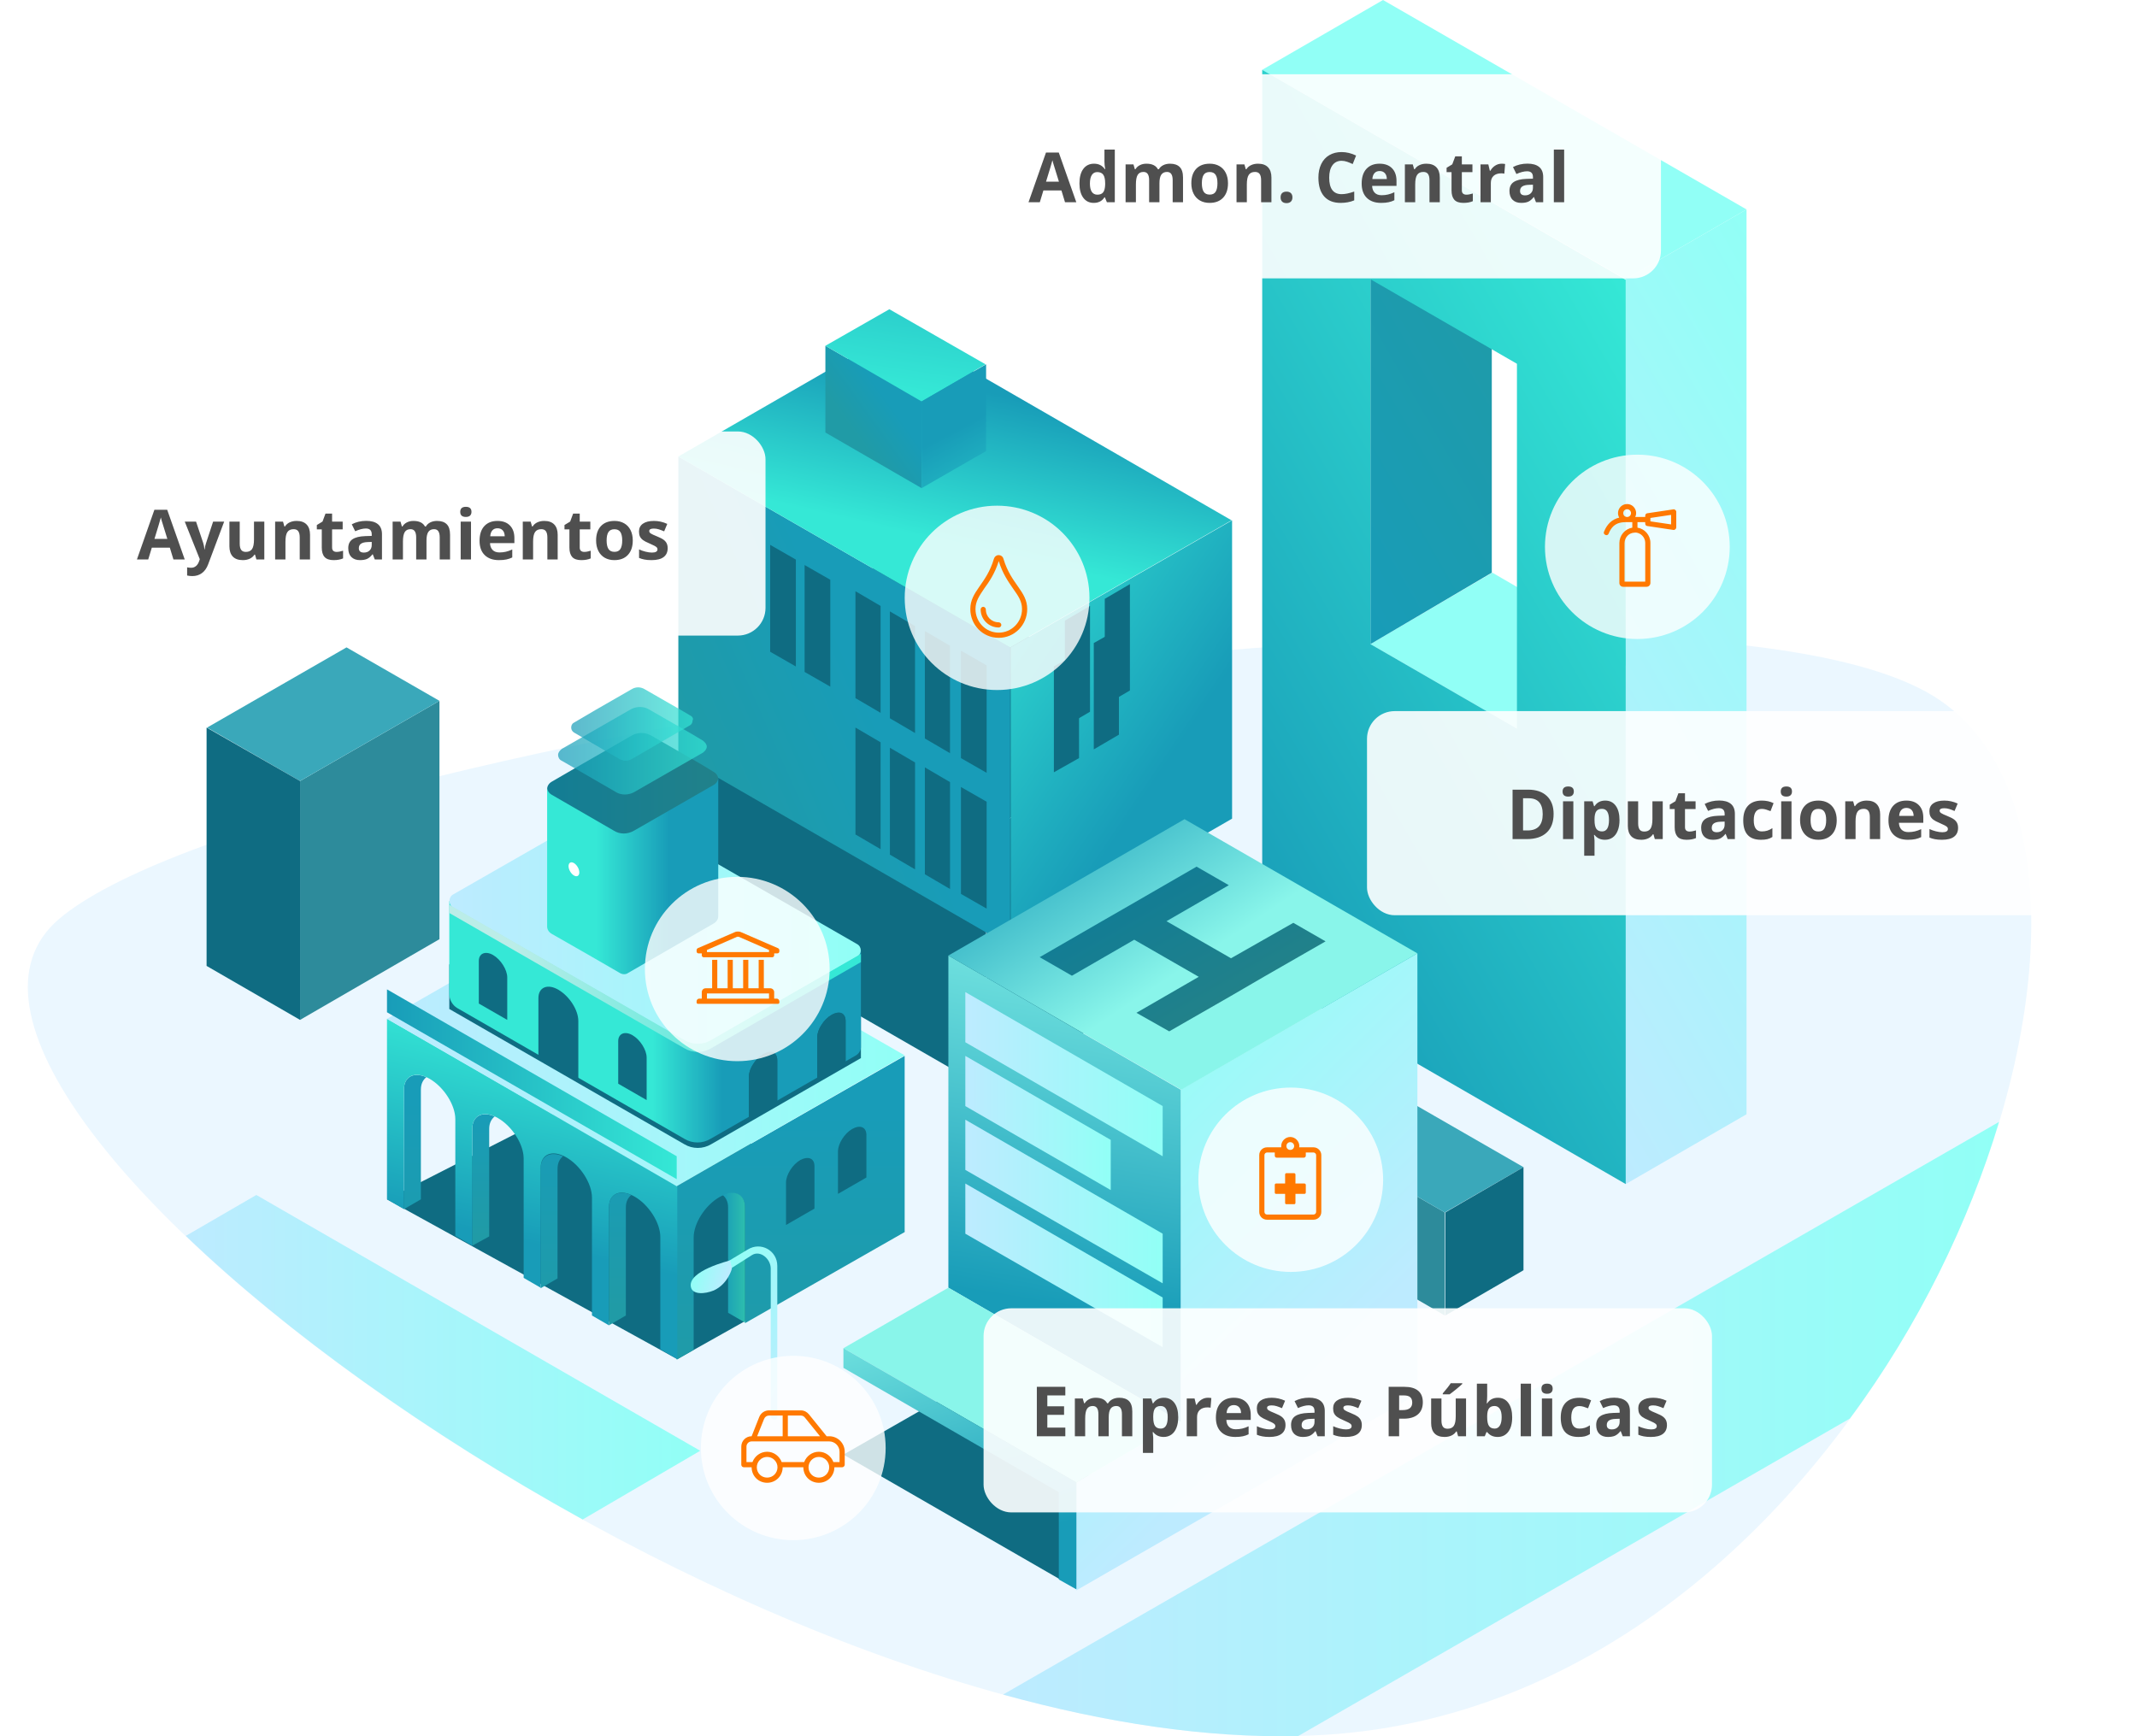 <svg width="384" height="312" viewBox="0 0 384 312" fill="none" xmlns="http://www.w3.org/2000/svg">
<path d="M10.6 165.146C48.516 132.901 302.63 94.481 348.601 125.844C394.571 157.305 339.564 305.789 237.8 311.768C136.036 317.844 -27.316 197.489 10.6 165.146Z" fill="url(#paint0_linear_3039_2732)"/>
<path d="M292.128 50.181L313.836 37.636L248.515 0L226.807 12.545L292.128 50.181Z" fill="url(#paint1_linear_3039_2732)"/>
<path d="M272.581 130.94L294.486 118.199L268.161 102.91L246.256 115.749L272.581 130.94Z" fill="url(#paint2_linear_3039_2732)"/>
<path d="M313.837 200.232L292.129 212.778V50.18L313.837 37.635V200.232Z" fill="url(#paint3_linear_3039_2732)"/>
<path d="M268.062 102.909L246.256 115.749V50.181L268.062 37.341V102.909Z" fill="url(#paint4_linear_3039_2732)"/>
<path d="M226.808 12.545V175.045L292.129 212.778V50.279L226.808 12.545ZM272.582 130.94L246.257 115.749V50.181L272.582 65.372V130.94Z" fill="url(#paint5_linear_3039_2732)"/>
<path d="M53.918 183.277L78.966 168.772V125.942L53.918 140.349V183.277Z" fill="#2D8B9B"/>
<path d="M53.917 140.349L78.965 125.941L62.267 116.336L37.219 130.744L53.917 140.349Z" fill="#3AA8BA"/>
<path d="M37.121 173.574L53.918 183.277V140.349L37.121 130.744V173.574Z" fill="#0F6C82"/>
<path d="M259.613 236.398L238.494 224.146V205.721L259.613 217.874V236.398Z" fill="#2D8B9B"/>
<path d="M259.615 217.874L238.496 205.721L252.641 197.586L273.76 209.74L259.615 217.874Z" fill="#3AA8BA"/>
<path d="M273.758 228.263L259.712 236.398V217.875L273.758 209.74V228.263Z" fill="#0F6C82"/>
<path d="M177.194 195.627L125.821 166.028V119.866L177.194 149.464V195.627Z" fill="#0F6C82"/>
<path d="M177.195 149.464L125.822 119.865L160.104 100.166L211.477 129.764L177.195 149.464Z" fill="#0F6C82"/>
<path d="M211.574 175.927L177.293 195.627V149.464L211.574 129.765V175.927Z" fill="#0F6C82"/>
<path d="M181.516 170.046L121.892 135.645V82.034L181.516 116.337V170.046Z" fill="url(#paint6_linear_3039_2732)"/>
<path d="M181.518 116.336L121.894 82.033L161.676 59.099L221.3 93.5L181.518 116.336Z" fill="url(#paint7_linear_3039_2732)"/>
<path d="M221.395 147.112L181.613 170.046V116.337L221.395 93.501V147.112Z" fill="url(#paint8_linear_3039_2732)"/>
<path d="M170.708 135.351L166.189 132.705V113.397L170.708 116.043V135.351Z" fill="#0F6C82"/>
<path d="M177.29 138.879L172.673 136.233V116.925L177.29 119.571V138.879Z" fill="#0F6C82"/>
<path d="M164.423 131.724L159.904 129.078V109.868L164.423 112.514V131.724Z" fill="#0F6C82"/>
<path d="M158.233 128.099L153.715 125.452V106.243L158.233 108.889V128.099Z" fill="#0F6C82"/>
<path d="M149.196 123.394L144.579 120.747V101.538L149.196 104.184V123.394Z" fill="#0F6C82"/>
<path d="M143.009 119.767L138.393 117.121V97.911L143.009 100.557V119.767Z" fill="#0F6C82"/>
<path d="M189.374 138.781L193.892 136.232V117.121L189.374 119.767V138.781Z" fill="#0F6C82"/>
<path d="M196.544 134.665L201.062 132.019V113.005L196.544 115.553V134.665Z" fill="#0F6C82"/>
<path d="M191.348 130.548L195.866 127.901V108.888L191.348 111.534V130.548Z" fill="#0F6C82"/>
<path d="M198.518 126.726L203.036 124.08V104.968L198.518 107.615V126.726Z" fill="#0F6C82"/>
<path d="M170.71 159.755L166.191 157.109V137.899L170.71 140.545V159.755Z" fill="#0F6C82"/>
<path d="M177.292 163.283L172.676 160.637V141.427L177.292 144.073V163.283Z" fill="#0F6C82"/>
<path d="M164.425 156.227L159.906 153.581V134.371L164.425 137.017V156.227Z" fill="#0F6C82"/>
<path d="M158.235 152.6L153.717 149.954V130.744L158.235 133.39V152.6Z" fill="#0F6C82"/>
<path d="M165.603 87.718L148.315 77.721V62.138L165.603 72.135V87.718Z" fill="url(#paint9_linear_3039_2732)"/>
<path d="M165.603 72.135L148.315 62.138L159.808 55.571L177.096 65.47L165.603 72.135Z" fill="url(#paint10_linear_3039_2732)"/>
<path d="M177.194 81.053L165.604 87.718V72.134L177.194 65.47V81.053Z" fill="url(#paint11_linear_3039_2732)"/>
<path d="M151.556 261.391L170.415 250.61L212.162 274.622L193.401 285.501L151.556 261.391Z" fill="#0F6C82"/>
<path d="M212.162 195.822V255.51L193.4 266.389V285.795L254.694 250.511V171.32L212.162 195.822Z" fill="url(#paint12_linear_3039_2732)"/>
<path d="M170.415 231.399L212.162 255.51V195.822L170.415 171.712V231.399Z" fill="url(#paint13_linear_3039_2732)"/>
<path d="M254.694 171.32L212.26 195.822L170.415 171.712L212.849 147.209L254.694 171.32Z" fill="url(#paint14_linear_3039_2732)"/>
<path d="M151.556 242.277L170.415 231.398L212.162 255.509L193.401 266.388L151.556 242.277Z" fill="url(#paint15_linear_3039_2732)"/>
<path d="M151.556 242.278V245.806L190.257 268.152V283.834L193.401 285.598V269.916V266.388L151.556 242.278Z" fill="url(#paint16_linear_3039_2732)"/>
<path d="M208.921 207.779L173.461 187.295V178.278L208.921 198.762V207.779Z" fill="url(#paint17_linear_3039_2732)"/>
<path d="M208.921 230.615L173.461 210.229V201.212L208.921 221.696V230.615Z" fill="url(#paint18_linear_3039_2732)"/>
<path d="M208.921 242.082L173.461 221.697V212.68L208.921 233.164V242.082Z" fill="url(#paint19_linear_3039_2732)"/>
<path d="M199.589 204.84L173.461 189.746V198.763L199.589 213.856V204.84Z" fill="url(#paint20_linear_3039_2732)"/>
<path d="M69.539 215.522L113.349 193.176L162.56 221.305L121.698 244.239L69.539 215.522Z" fill="#0F6C82"/>
<mask id="mask0_3039_2732" style="mask-type:alpha" maskUnits="userSpaceOnUse" x="61" y="173" width="121" height="110">
<path d="M61.876 173.28C70.913 172.888 179.945 174.554 181.222 175.535C182.499 176.515 179.749 218.169 173.168 226.499C166.685 234.928 181.517 252.766 153.915 269.133C138.592 278.248 125.92 273.446 119.143 279.424C112.463 285.403 83.879 284.717 71.699 267.663C59.519 250.61 67.966 229.832 67.966 229.832L61.876 173.28Z" fill="url(#paint21_radial_3039_2732)"/>
</mask>
<g mask="url(#mask0_3039_2732)">
<path d="M75.629 215.522V195.822C75.629 194.744 76.022 194.058 76.611 193.568C74.352 192.588 72.584 193.47 72.584 195.822V217.286L75.629 215.522Z" fill="url(#paint22_linear_3039_2732)"/>
<path d="M87.905 222.187V202.88C87.905 201.801 88.298 201.115 88.888 200.625C86.628 199.645 84.86 200.527 84.86 202.88V223.853L87.905 222.187Z" fill="url(#paint23_linear_3039_2732)"/>
<path d="M100.185 229.734V210.034C100.185 208.956 100.578 208.27 101.167 207.78C98.908 206.799 97.14 207.682 97.14 210.034V231.498L100.185 229.734Z" fill="url(#paint24_linear_3039_2732)"/>
<path d="M121.599 213.17V244.337L124.644 242.573V222.383C124.644 219.835 126.706 216.601 129.26 215.13C131.814 213.66 133.877 214.542 133.877 217.091V237.771L162.559 221.403V189.746L121.599 213.17Z" fill="url(#paint25_linear_3039_2732)"/>
<path d="M69.538 183.082V215.523L72.583 217.287V195.823C72.583 193.275 74.646 192.393 77.2 193.863C79.754 195.333 81.817 198.567 81.817 201.116V222.09L84.862 223.854V202.88C84.862 200.332 86.924 199.45 89.478 200.92C92.032 202.39 94.095 205.624 94.095 208.172V229.636L97.14 231.401V209.937C97.14 207.388 99.203 206.506 101.757 207.976C104.311 209.446 106.373 212.681 106.373 215.229V236.399L109.418 238.163V216.993C109.418 214.445 111.481 213.563 114.035 215.033C116.589 216.503 118.652 219.737 118.652 222.286V242.476L121.697 244.24V213.073L69.538 183.082Z" fill="url(#paint26_linear_3039_2732)"/>
<path d="M112.461 236.398V216.992C112.461 215.914 112.854 215.228 113.443 214.738C111.184 213.758 109.416 214.64 109.416 216.992V238.162L112.461 236.398Z" fill="url(#paint27_linear_3039_2732)"/>
<path d="M130.832 235.908V216.992C130.832 215.914 130.439 215.228 129.85 214.738C132.109 213.758 133.877 214.64 133.877 216.992V237.672L130.832 235.908Z" fill="url(#paint28_linear_3039_2732)"/>
<path d="M162.56 189.649L110.402 159.658L69.539 183.082L121.6 213.171L162.56 189.649Z" fill="url(#paint29_linear_3039_2732)"/>
<path d="M143.796 208.466C142.421 209.25 141.242 211.112 141.242 212.484V220.129L146.35 217.189V209.544C146.35 208.172 145.27 207.682 143.796 208.466Z" fill="#0F6C82"/>
<path d="M153.131 202.878C151.756 203.662 150.577 205.524 150.577 206.897V214.541L155.685 211.601V203.956C155.685 202.486 154.506 202.094 153.131 202.878Z" fill="#0F6C82"/>
<path d="M121.599 211.897L69.538 181.906V177.79L121.599 207.78V211.897Z" fill="url(#paint30_linear_3039_2732)"/>
</g>
<path d="M154.701 182.101L127.786 197.587C126.313 198.469 124.447 198.469 122.973 197.587L80.735 173.28V181.317L122.973 205.623C124.447 206.505 126.313 206.505 127.786 205.623L154.701 190.138V182.101Z" fill="#0F6C82"/>
<path d="M122.875 187.002L80.735 161.912V178.671C80.735 179.651 81.325 180.631 82.111 181.121L122.973 204.644C124.447 205.526 126.215 205.526 127.688 204.644L153.817 189.648C154.308 189.354 154.701 188.766 154.701 188.178V170.732L127.885 187.002C126.313 187.884 124.447 187.884 122.875 187.002Z" fill="url(#paint31_linear_3039_2732)"/>
<path d="M100.381 177.886C102.346 179.062 103.918 181.512 103.918 183.472V194.155L96.747 190.039V179.356C96.747 177.396 98.417 176.71 100.381 177.886Z" fill="#0F6C82"/>
<path d="M88.593 171.614C89.968 172.399 91.147 174.261 91.147 175.633V183.278L86.039 180.337V172.693C86.039 171.32 87.218 170.83 88.593 171.614Z" fill="#0F6C82"/>
<path d="M113.642 186.021C115.017 186.805 116.196 188.667 116.196 190.04V197.684L111.088 194.744V187.099C111.088 185.727 112.267 185.237 113.642 186.021Z" fill="#0F6C82"/>
<path d="M137.116 189.452C135.741 190.236 134.562 192.098 134.562 193.47V201.115L139.67 198.174V190.53C139.67 189.059 138.59 188.569 137.116 189.452Z" fill="#0F6C82"/>
<path d="M137.116 189.45C136.429 189.842 135.741 190.528 135.348 191.214C134.857 191.9 134.562 192.782 134.562 193.468V197.29V201.113L137.116 199.643L139.67 198.172V194.35V190.528C139.67 189.842 139.376 189.352 138.885 189.156C138.492 188.96 137.902 189.058 137.116 189.45Z" fill="#0F6C82"/>
<path d="M149.396 182.394C148.021 183.178 146.842 185.041 146.842 186.413V194.057L151.95 191.117V183.472C151.95 182.002 150.869 181.512 149.396 182.394Z" fill="#0F6C82"/>
<path d="M149.396 182.393C148.708 182.785 148.021 183.471 147.628 184.157C147.136 184.843 146.842 185.725 146.842 186.411V190.234V194.056L149.396 192.586L151.95 191.116V187.293V183.471C151.95 182.785 151.655 182.295 151.164 182.099C150.771 181.903 150.083 182.001 149.396 182.393Z" fill="#0F6C82"/>
<path d="M154.012 169.655L110.694 144.76C110.301 144.564 109.711 144.564 109.318 144.76L81.422 160.736C80.538 161.226 80.538 162.598 81.422 163.088L122.972 187.002C124.445 187.884 126.312 187.884 127.785 187.002L154.012 171.909C154.896 171.419 154.896 170.145 154.012 169.655Z" fill="url(#paint32_linear_3039_2732)"/>
<path d="M128.277 138.731L126.018 137.359L116.981 132.164C115.9 131.576 114.623 131.576 113.543 132.164L104.506 137.359L99.103 140.495C98.612 140.789 98.317 141.279 98.317 141.769C98.317 142.259 98.612 142.749 99.103 143.043L110.399 149.61C111.48 150.198 112.757 150.198 113.837 149.61L128.277 141.279C128.768 140.985 129.063 140.495 129.063 140.005C129.063 139.515 128.768 139.025 128.277 138.731Z" fill="url(#paint33_linear_3039_2732)"/>
<path d="M128.277 141.035L113.936 149.268C112.757 149.954 111.382 149.954 110.301 149.268L99.103 142.799C98.612 142.505 98.317 142.015 98.317 141.525V166.518C98.317 167.008 98.612 167.498 99.103 167.792L106.47 172.006L111.382 174.848C111.873 175.142 112.462 175.142 112.855 174.848L117.766 172.006L128.277 165.93C128.768 165.636 129.063 165.145 129.063 164.655V139.663C129.063 140.251 128.768 140.741 128.277 141.035Z" fill="url(#paint34_linear_3039_2732)"/>
<path d="M103.818 157.398C104.194 157.182 104.191 156.474 103.811 155.818C103.432 155.161 102.819 154.805 102.443 155.022C102.067 155.238 102.071 155.946 102.45 156.602C102.83 157.258 103.442 157.615 103.818 157.398Z" fill="white"/>
<path opacity="0.7" d="M126.313 133.097L124.348 131.92L116.49 127.412C115.606 126.922 114.427 126.922 113.445 127.412L105.587 131.92L100.97 134.567C100.577 134.861 100.282 135.253 100.282 135.645C100.282 136.037 100.479 136.527 100.97 136.723L110.793 142.407C111.677 142.897 112.855 142.897 113.838 142.407L126.313 135.253C126.705 134.959 127 134.567 127 134.175C127 133.783 126.705 133.391 126.313 133.097Z" fill="url(#paint35_linear_3039_2732)"/>
<mask id="mask1_3039_2732" style="mask-type:alpha" maskUnits="userSpaceOnUse" x="99" y="128" width="31" height="16">
<path d="M129.357 128.393H99.496V143.388H129.357V128.393Z" fill="url(#paint36_linear_3039_2732)"/>
</mask>
<g mask="url(#mask1_3039_2732)">
</g>
<path opacity="0.7" d="M124.053 128.59L122.383 127.609L115.9 123.885C115.115 123.395 114.23 123.395 113.445 123.885L106.962 127.609L103.131 129.864C102.738 130.06 102.64 130.452 102.64 130.746C102.64 131.138 102.836 131.432 103.131 131.628L111.185 136.332C111.971 136.822 112.855 136.822 113.641 136.332L123.955 130.354C124.348 130.158 124.446 129.766 124.446 129.472C124.643 129.178 124.446 128.786 124.053 128.59Z" fill="url(#paint37_linear_3039_2732)"/>
<path d="M154.701 171.418L127.786 186.903C126.313 187.786 124.447 187.786 122.973 186.903L80.735 162.597V164.067L122.973 188.374C124.447 189.256 126.313 189.256 127.786 188.374L154.701 172.888V171.418Z" fill="url(#paint38_linear_3039_2732)"/>
<path d="M33.388 222.089C51.462 239.437 76.706 257.568 104.701 273.054L125.82 260.705L46.059 214.738L33.388 222.089Z" fill="url(#paint39_linear_3039_2732)"/>
<path d="M359.209 201.605L180.238 304.515C198.705 309.611 216.681 312.355 233.281 311.963L332.393 254.922C344.769 238.26 353.806 219.541 359.209 201.605Z" fill="url(#paint40_linear_3039_2732)"/>
<path d="M139.672 254.726V227.48C139.672 224.736 136.725 223.07 134.367 224.54L129.456 227.48V229.146L135.153 225.52C136.627 224.638 138.493 226.206 138.493 227.97V254.628C138.591 255.217 139.672 255.217 139.672 254.726Z" fill="url(#paint41_linear_3039_2732)"/>
<path d="M131.224 226.5C131.224 226.5 123.464 228.362 124.152 231.302C124.446 232.674 126.607 232.576 128.277 231.89C130.831 230.714 131.519 227.97 131.519 227.97L131.224 226.5Z" fill="url(#paint42_linear_3039_2732)"/>
<path d="M232.397 165.832L221.199 172.202L209.608 165.538L220.806 159.069L215.011 155.737L203.813 162.205L198.017 165.538L186.819 172.006L192.615 175.339L203.813 168.87L215.404 175.535L204.206 182.003L210.099 185.336L221.199 178.965L227.093 175.535L238.192 169.164L232.397 165.832Z" fill="url(#paint43_linear_3039_2732)"/>
<path opacity="0.8" d="M231.936 228.566C241.105 228.566 248.537 221.15 248.537 212.002C248.537 202.854 241.105 195.438 231.936 195.438C222.768 195.438 215.336 202.854 215.336 212.002C215.336 221.15 222.768 228.566 231.936 228.566Z" fill="white"/>
<path d="M236.034 206.174C236.789 206.174 237.428 206.813 237.428 207.568V217.79C237.428 218.574 236.789 219.184 236.034 219.184H227.671C226.887 219.184 226.277 218.574 226.277 217.79V207.568C226.277 206.813 226.887 206.174 227.671 206.174H230.226C230.226 206.116 230.226 206.029 230.226 205.942C230.226 205.071 230.952 204.316 231.852 204.316C232.724 204.316 233.479 205.071 233.479 205.942C233.479 206.029 233.45 206.116 233.45 206.174H236.034ZM231.852 205.245C231.446 205.245 231.156 205.564 231.156 205.942C231.156 206.348 231.446 206.639 231.852 206.639C232.23 206.639 232.549 206.348 232.549 205.942C232.549 205.564 232.23 205.245 231.852 205.245ZM236.499 217.79V207.568C236.499 207.336 236.267 207.104 236.034 207.104H234.64V207.684C234.64 207.888 234.466 208.033 234.292 208.033H229.413C229.21 208.033 229.065 207.888 229.065 207.684V207.104H227.671C227.409 207.104 227.206 207.336 227.206 207.568V217.79C227.206 218.052 227.409 218.255 227.671 218.255H236.034C236.267 218.255 236.499 218.052 236.499 217.79ZM234.408 212.679C234.524 212.679 234.64 212.795 234.64 212.912V214.305C234.64 214.451 234.524 214.538 234.408 214.538H232.782V216.164C232.782 216.309 232.666 216.396 232.549 216.396H231.156C231.01 216.396 230.923 216.309 230.923 216.164V214.538H229.297C229.152 214.538 229.065 214.451 229.065 214.305V212.912C229.065 212.795 229.152 212.679 229.297 212.679H230.923V211.053C230.923 210.937 231.01 210.821 231.156 210.821H232.549C232.666 210.821 232.782 210.937 232.782 211.053V212.679H234.408Z" fill="#FF7900"/>
<path opacity="0.8" d="M179.168 123.999C188.336 123.999 195.768 116.583 195.768 107.436C195.768 98.288 188.336 90.872 179.168 90.872C170 90.872 162.567 98.288 162.567 107.436C162.567 116.583 170 123.999 179.168 123.999Z" fill="white"/>
<path d="M180.31 100.418C181.675 105.006 184.579 106.226 184.579 109.449C184.579 112.324 182.285 114.618 179.468 114.618C176.622 114.618 174.357 112.324 174.357 109.449C174.357 106.226 177.261 104.977 178.597 100.418C178.742 99.982 179.09 99.75 179.439 99.75C179.816 99.75 180.194 99.982 180.31 100.418ZM179.468 113.689C181.762 113.689 183.65 111.801 183.65 109.449C183.65 108.055 182.982 107.097 182.052 105.79C181.21 104.57 180.136 103.06 179.468 100.824C178.771 103.06 177.725 104.57 176.854 105.761C175.954 107.097 175.286 108.055 175.286 109.449C175.286 111.801 177.145 113.689 179.468 113.689ZM179.468 111.83C179.7 111.83 179.932 112.063 179.932 112.295C179.932 112.556 179.7 112.76 179.468 112.76C177.667 112.76 176.215 111.308 176.215 109.507C176.215 109.275 176.419 109.043 176.68 109.043C176.912 109.043 177.145 109.275 177.145 109.507C177.145 110.814 178.161 111.83 179.468 111.83Z" fill="#FF7900"/>
<path opacity="0.8" d="M142.544 276.768C151.712 276.768 159.144 269.352 159.144 260.204C159.144 251.056 151.712 243.641 142.544 243.641C133.376 243.641 125.943 251.056 125.943 260.204C125.943 269.352 133.376 276.768 142.544 276.768Z" fill="white"/>
<path d="M149.001 258.094C150.541 258.094 151.789 259.342 151.789 260.881V263.205C151.789 263.466 151.557 263.669 151.325 263.669H149.931C149.931 265.237 148.682 266.457 147.143 266.457C145.575 266.457 144.355 265.237 144.355 263.669H140.638C140.638 265.237 139.389 266.457 137.85 266.457C136.282 266.457 135.062 265.237 135.062 263.669H133.668C133.407 263.669 133.203 263.466 133.203 263.205V259.952C133.203 258.936 134.017 258.094 135.062 258.094L136.427 254.638C136.717 253.912 137.414 253.447 138.169 253.447H143.919C144.5 253.447 145.023 253.737 145.371 254.173L148.537 258.094H149.001ZM141.567 254.376V258.094H147.346L144.645 254.754C144.471 254.522 144.21 254.376 143.919 254.376H141.567ZM137.298 254.986L136.049 258.094H140.638V254.376H138.169C137.792 254.376 137.443 254.609 137.298 254.986ZM137.85 265.528C138.866 265.528 139.708 264.715 139.708 263.669C139.708 262.653 138.866 261.811 137.85 261.811C136.804 261.811 135.991 262.653 135.991 263.669C135.991 264.715 136.804 265.528 137.85 265.528ZM147.143 265.528C148.159 265.528 149.001 264.715 149.001 263.669C149.001 262.653 148.159 261.811 147.143 261.811C146.097 261.811 145.284 262.653 145.284 263.669C145.284 264.715 146.097 265.528 147.143 265.528ZM150.86 262.74V260.881C150.86 259.865 150.018 259.023 149.001 259.023H135.062C134.539 259.023 134.133 259.458 134.133 259.952V262.74H135.207C135.614 261.665 136.63 260.881 137.85 260.881C139.041 260.881 140.057 261.665 140.464 262.74H144.5C144.907 261.665 145.923 260.881 147.143 260.881C148.333 260.881 149.35 261.665 149.756 262.74H150.86Z" fill="#FF7900"/>
<path opacity="0.8" d="M294.217 114.829C303.385 114.829 310.817 107.413 310.817 98.265C310.817 89.117 303.385 81.702 294.217 81.702C285.049 81.702 277.616 89.117 277.616 98.265C277.616 107.413 285.049 114.829 294.217 114.829Z" fill="white"/>
<path d="M300.658 91.537C300.948 91.479 301.21 91.711 301.21 91.973V94.761C301.21 95.051 300.948 95.283 300.658 95.225L296.012 94.528C295.547 94.47 295.634 93.977 295.634 93.831H294.24V94.819C295.547 95.022 296.563 96.184 296.563 97.549V104.75C296.563 105.157 296.244 105.447 295.866 105.447H291.685C291.278 105.447 290.988 105.157 290.988 104.75V97.607C290.988 96.213 291.975 95.051 293.311 94.819V93.831C291.685 93.831 290 93.57 289.071 95.864C288.984 96.126 288.722 96.242 288.49 96.126C288.229 96.038 288.113 95.777 288.229 95.545C288.781 94.151 289.71 93.309 290.959 93.018C290.349 91.944 291.104 90.579 292.382 90.579C293.572 90.579 294.356 91.857 293.834 92.902H295.634C295.634 92.757 295.576 92.292 296.012 92.234L300.658 91.537ZM295.634 97.549C295.634 96.532 294.792 95.69 293.775 95.69L293.746 95.719C292.73 95.719 291.917 96.561 291.917 97.607V104.518H295.634V97.549ZM292.382 91.508C291.975 91.508 291.685 91.828 291.685 92.205C291.685 92.612 291.975 92.902 292.382 92.902C292.759 92.902 293.078 92.612 293.078 92.205C293.078 91.828 292.759 91.508 292.382 91.508ZM300.28 94.238V92.525L296.563 93.076V93.686L300.28 94.238Z" fill="#FF7900"/>
<g filter="url(#filter0_d_3039_2732)">
<rect x="6.667" y="77.533" width="130.889" height="36.682" rx="4.979" fill="white" fill-opacity="0.9"/>
</g>
<path d="M31.164 100.533L30.52 98.418H27.28L26.636 100.533H24.606L27.742 91.611H30.046L33.194 100.533H31.164ZM30.07 96.838C29.474 94.922 29.138 93.838 29.061 93.587C28.988 93.335 28.936 93.137 28.903 92.991C28.769 93.51 28.387 94.792 27.755 96.838H30.07ZM33.2 93.739H35.23L36.512 97.561C36.622 97.894 36.697 98.287 36.737 98.74H36.773C36.818 98.323 36.905 97.93 37.035 97.561L38.293 93.739H40.28L37.406 101.402C37.142 102.111 36.765 102.642 36.275 102.995C35.789 103.347 35.22 103.523 34.567 103.523C34.247 103.523 33.933 103.489 33.625 103.42V101.949C33.848 102.002 34.091 102.028 34.355 102.028C34.683 102.028 34.968 101.927 35.212 101.724C35.459 101.526 35.651 101.224 35.789 100.819L35.898 100.485L33.2 93.739ZM46.072 100.533L45.823 99.664H45.726C45.527 99.98 45.246 100.225 44.881 100.399C44.516 100.57 44.101 100.655 43.635 100.655C42.837 100.655 42.235 100.442 41.83 100.017C41.425 99.587 41.222 98.971 41.222 98.169V93.739H43.076V97.707C43.076 98.197 43.163 98.566 43.337 98.813C43.511 99.056 43.789 99.178 44.17 99.178C44.688 99.178 45.063 99.006 45.294 98.661C45.525 98.313 45.641 97.737 45.641 96.935V93.739H47.494V100.533H46.072ZM55.711 100.533H53.858V96.565C53.858 96.074 53.77 95.708 53.596 95.465C53.422 95.217 53.144 95.094 52.764 95.094C52.245 95.094 51.87 95.268 51.639 95.617C51.408 95.961 51.293 96.534 51.293 97.336V100.533H49.439V93.739H50.855L51.104 94.608H51.208C51.414 94.279 51.698 94.032 52.059 93.866C52.423 93.696 52.837 93.611 53.298 93.611C54.089 93.611 54.688 93.826 55.097 94.255C55.507 94.68 55.711 95.296 55.711 96.103V100.533ZM60.482 99.178C60.806 99.178 61.195 99.107 61.649 98.965V100.345C61.187 100.551 60.62 100.655 59.947 100.655C59.206 100.655 58.665 100.468 58.325 100.096C57.988 99.719 57.82 99.156 57.82 98.406V95.13H56.933V94.346L57.954 93.726L58.489 92.292H59.674V93.739H61.576V95.13H59.674V98.406C59.674 98.669 59.747 98.864 59.892 98.99C60.042 99.115 60.239 99.178 60.482 99.178ZM67.344 100.533L66.985 99.609H66.936C66.624 100.002 66.302 100.276 65.97 100.43C65.642 100.58 65.212 100.655 64.682 100.655C64.029 100.655 63.515 100.468 63.138 100.096C62.765 99.723 62.579 99.192 62.579 98.503C62.579 97.782 62.83 97.251 63.332 96.911C63.839 96.567 64.601 96.376 65.618 96.34L66.797 96.303V96.005C66.797 95.317 66.444 94.972 65.739 94.972C65.196 94.972 64.558 95.136 63.825 95.465L63.211 94.213C63.993 93.803 64.86 93.599 65.812 93.599C66.724 93.599 67.423 93.797 67.909 94.194C68.395 94.591 68.638 95.195 68.638 96.005V100.533H67.344ZM66.797 97.385L66.079 97.409C65.541 97.426 65.139 97.523 64.876 97.701C64.613 97.879 64.481 98.151 64.481 98.516C64.481 99.038 64.781 99.299 65.38 99.299C65.81 99.299 66.152 99.176 66.408 98.929C66.667 98.682 66.797 98.353 66.797 97.944V97.385ZM76.636 100.533H74.782V96.565C74.782 96.074 74.699 95.708 74.533 95.465C74.371 95.217 74.114 95.094 73.761 95.094C73.287 95.094 72.943 95.268 72.728 95.617C72.513 95.965 72.406 96.538 72.406 97.336V100.533H70.552V93.739H71.969L72.218 94.608H72.321C72.503 94.296 72.767 94.052 73.111 93.878C73.456 93.7 73.851 93.611 74.296 93.611C75.313 93.611 76.002 93.943 76.363 94.608H76.527C76.709 94.292 76.977 94.046 77.329 93.872C77.686 93.698 78.087 93.611 78.532 93.611C79.302 93.611 79.884 93.809 80.277 94.207C80.674 94.6 80.872 95.232 80.872 96.103V100.533H79.013V96.565C79.013 96.074 78.929 95.708 78.763 95.465C78.601 95.217 78.344 95.094 77.991 95.094C77.538 95.094 77.197 95.256 76.97 95.58C76.748 95.904 76.636 96.419 76.636 97.124V100.533ZM82.701 91.982C82.701 91.378 83.038 91.076 83.71 91.076C84.383 91.076 84.719 91.378 84.719 91.982C84.719 92.27 84.634 92.495 84.464 92.657C84.298 92.815 84.047 92.894 83.71 92.894C83.038 92.894 82.701 92.59 82.701 91.982ZM84.634 100.533H82.781V93.739H84.634V100.533ZM89.399 94.93C89.006 94.93 88.698 95.055 88.475 95.306C88.252 95.554 88.125 95.906 88.092 96.364H90.694C90.685 95.906 90.566 95.554 90.335 95.306C90.104 95.055 89.792 94.93 89.399 94.93ZM89.66 100.655C88.566 100.655 87.712 100.353 87.096 99.749C86.48 99.145 86.172 98.291 86.172 97.184C86.172 96.046 86.455 95.167 87.023 94.547C87.594 93.923 88.382 93.611 89.387 93.611C90.347 93.611 91.095 93.884 91.629 94.431C92.164 94.978 92.432 95.734 92.432 96.698V97.598H88.05C88.07 98.124 88.226 98.536 88.518 98.832C88.809 99.127 89.219 99.275 89.745 99.275C90.155 99.275 90.542 99.233 90.906 99.147C91.271 99.062 91.652 98.927 92.049 98.74V100.175C91.725 100.337 91.378 100.456 91.01 100.533C90.641 100.614 90.191 100.655 89.66 100.655ZM100.211 100.533H98.357V96.565C98.357 96.074 98.27 95.708 98.096 95.465C97.922 95.217 97.644 95.094 97.263 95.094C96.745 95.094 96.37 95.268 96.139 95.617C95.908 95.961 95.793 96.534 95.793 97.336V100.533H93.939V93.739H95.355L95.604 94.608H95.707C95.914 94.279 96.198 94.032 96.558 93.866C96.923 93.696 97.336 93.611 97.798 93.611C98.588 93.611 99.188 93.826 99.597 94.255C100.006 94.68 100.211 95.296 100.211 96.103V100.533ZM104.982 99.178C105.306 99.178 105.695 99.107 106.149 98.965V100.345C105.687 100.551 105.12 100.655 104.447 100.655C103.706 100.655 103.165 100.468 102.824 100.096C102.488 99.719 102.32 99.156 102.32 98.406V95.13H101.433V94.346L102.454 93.726L102.988 92.292H104.173V93.739H106.076V95.13H104.173V98.406C104.173 98.669 104.246 98.864 104.392 98.99C104.542 99.115 104.739 99.178 104.982 99.178ZM109.005 97.124C109.005 97.796 109.115 98.305 109.333 98.649C109.556 98.994 109.917 99.166 110.415 99.166C110.909 99.166 111.264 98.996 111.479 98.655C111.697 98.311 111.807 97.8 111.807 97.124C111.807 96.451 111.697 95.947 111.479 95.61C111.26 95.274 110.901 95.106 110.403 95.106C109.909 95.106 109.552 95.274 109.333 95.61C109.115 95.943 109.005 96.447 109.005 97.124ZM113.703 97.124C113.703 98.23 113.411 99.095 112.828 99.719C112.244 100.343 111.432 100.655 110.391 100.655C109.738 100.655 109.163 100.513 108.665 100.229C108.166 99.942 107.784 99.53 107.516 98.996C107.249 98.461 107.115 97.837 107.115 97.124C107.115 96.013 107.405 95.15 107.984 94.535C108.564 93.919 109.378 93.611 110.427 93.611C111.08 93.611 111.655 93.753 112.153 94.036C112.652 94.32 113.035 94.727 113.302 95.258C113.569 95.789 113.703 96.411 113.703 97.124ZM119.975 98.516C119.975 99.212 119.732 99.743 119.246 100.108C118.764 100.472 118.04 100.655 117.076 100.655C116.582 100.655 116.16 100.62 115.812 100.551C115.464 100.487 115.137 100.389 114.834 100.26V98.728C115.178 98.89 115.565 99.026 115.994 99.135C116.428 99.245 116.809 99.299 117.137 99.299C117.809 99.299 118.146 99.105 118.146 98.716C118.146 98.57 118.101 98.453 118.012 98.364C117.923 98.27 117.769 98.167 117.55 98.054C117.331 97.936 117.04 97.8 116.675 97.646C116.152 97.428 115.767 97.225 115.52 97.039C115.277 96.852 115.099 96.639 114.985 96.4C114.876 96.157 114.821 95.86 114.821 95.507C114.821 94.903 115.054 94.437 115.52 94.109C115.99 93.777 116.655 93.611 117.514 93.611C118.332 93.611 119.128 93.789 119.902 94.146L119.343 95.483C119.003 95.337 118.685 95.217 118.389 95.124C118.093 95.031 117.791 94.984 117.483 94.984C116.936 94.984 116.663 95.132 116.663 95.428C116.663 95.594 116.75 95.738 116.924 95.86C117.102 95.981 117.489 96.161 118.085 96.4C118.616 96.615 119.005 96.816 119.252 97.002C119.499 97.189 119.681 97.403 119.799 97.646C119.916 97.889 119.975 98.179 119.975 98.516Z" fill="#4F4F4F"/>
<g filter="url(#filter1_d_3039_2732)">
<rect x="167.569" y="13.339" width="130.889" height="36.682" rx="4.979" fill="white" fill-opacity="0.9"/>
</g>
<path d="M191.373 36.339L190.729 34.224H187.49L186.846 36.339H184.816L187.952 27.417H190.255L193.403 36.339H191.373ZM190.28 32.644C189.684 30.727 189.348 29.643 189.271 29.392C189.198 29.141 189.145 28.942 189.113 28.797C188.979 29.315 188.596 30.598 187.964 32.644H190.28ZM196.533 36.46C195.735 36.46 195.107 36.151 194.649 35.531C194.195 34.911 193.969 34.052 193.969 32.954C193.969 31.84 194.2 30.972 194.661 30.352C195.127 29.729 195.768 29.416 196.582 29.416C197.437 29.416 198.089 29.749 198.539 30.413H198.6C198.506 29.907 198.46 29.455 198.46 29.058V26.882H200.32V36.339H198.897L198.539 35.458H198.46C198.039 36.126 197.396 36.46 196.533 36.46ZM197.184 34.984C197.658 34.984 198.004 34.846 198.223 34.57C198.446 34.295 198.567 33.827 198.588 33.166V32.966C198.588 32.236 198.474 31.714 198.247 31.398C198.024 31.082 197.66 30.924 197.153 30.924C196.74 30.924 196.418 31.1 196.187 31.453C195.96 31.801 195.847 32.309 195.847 32.978C195.847 33.647 195.962 34.149 196.193 34.485C196.424 34.818 196.754 34.984 197.184 34.984ZM208.342 36.339H206.488V32.37C206.488 31.88 206.405 31.513 206.239 31.27C206.077 31.023 205.82 30.899 205.467 30.899C204.993 30.899 204.649 31.074 204.434 31.422C204.219 31.771 204.112 32.344 204.112 33.142V36.339H202.258V29.544H203.674L203.924 30.413H204.027C204.209 30.101 204.473 29.858 204.817 29.684C205.161 29.506 205.556 29.416 206.002 29.416C207.019 29.416 207.708 29.749 208.068 30.413H208.233C208.415 30.097 208.682 29.852 209.035 29.678C209.391 29.504 209.792 29.416 210.238 29.416C211.008 29.416 211.589 29.615 211.982 30.012C212.379 30.405 212.578 31.037 212.578 31.908V36.339H210.718V32.37C210.718 31.88 210.635 31.513 210.469 31.27C210.307 31.023 210.05 30.899 209.697 30.899C209.243 30.899 208.903 31.061 208.676 31.386C208.453 31.71 208.342 32.224 208.342 32.929V36.339ZM215.963 32.929C215.963 33.602 216.073 34.11 216.291 34.455C216.514 34.799 216.875 34.971 217.373 34.971C217.868 34.971 218.222 34.801 218.437 34.461C218.656 34.117 218.765 33.606 218.765 32.929C218.765 32.257 218.656 31.752 218.437 31.416C218.218 31.08 217.859 30.912 217.361 30.912C216.867 30.912 216.51 31.08 216.291 31.416C216.073 31.748 215.963 32.253 215.963 32.929ZM220.661 32.929C220.661 34.035 220.369 34.901 219.786 35.525C219.203 36.148 218.39 36.46 217.349 36.46C216.697 36.46 216.121 36.319 215.623 36.035C215.125 35.747 214.742 35.336 214.474 34.801C214.207 34.266 214.073 33.642 214.073 32.929C214.073 31.819 214.363 30.956 214.942 30.34C215.522 29.724 216.336 29.416 217.385 29.416C218.038 29.416 218.613 29.558 219.111 29.842C219.61 30.126 219.993 30.533 220.26 31.064C220.527 31.594 220.661 32.216 220.661 32.929ZM228.465 36.339H226.611V32.37C226.611 31.88 226.524 31.513 226.35 31.27C226.176 31.023 225.898 30.899 225.517 30.899C224.998 30.899 224.624 31.074 224.393 31.422C224.162 31.767 224.046 32.34 224.046 33.142V36.339H222.193V29.544H223.609L223.858 30.413H223.961C224.168 30.085 224.452 29.838 224.812 29.672C225.177 29.502 225.59 29.416 226.052 29.416C226.842 29.416 227.442 29.631 227.851 30.061C228.26 30.486 228.465 31.102 228.465 31.908V36.339ZM230.112 35.47C230.112 35.129 230.203 34.872 230.385 34.698C230.568 34.524 230.833 34.437 231.181 34.437C231.518 34.437 231.777 34.526 231.959 34.704C232.146 34.882 232.239 35.138 232.239 35.47C232.239 35.79 232.146 36.043 231.959 36.23C231.773 36.412 231.514 36.503 231.181 36.503C230.841 36.503 230.578 36.414 230.391 36.236C230.205 36.053 230.112 35.798 230.112 35.47ZM241.076 28.894C240.367 28.894 239.818 29.161 239.429 29.696C239.04 30.227 238.845 30.968 238.845 31.921C238.845 33.902 239.589 34.892 241.076 34.892C241.7 34.892 242.455 34.736 243.343 34.424V36.005C242.613 36.309 241.799 36.46 240.899 36.46C239.607 36.46 238.618 36.069 237.934 35.288C237.249 34.501 236.906 33.375 236.906 31.908C236.906 30.985 237.075 30.176 237.411 29.483C237.747 28.787 238.229 28.254 238.857 27.885C239.489 27.512 240.229 27.326 241.076 27.326C241.939 27.326 242.806 27.535 243.677 27.952L243.069 29.483C242.737 29.325 242.403 29.188 242.066 29.07C241.73 28.953 241.4 28.894 241.076 28.894ZM247.907 30.735C247.514 30.735 247.206 30.861 246.983 31.112C246.76 31.359 246.633 31.712 246.6 32.17H249.201C249.193 31.712 249.074 31.359 248.843 31.112C248.612 30.861 248.3 30.735 247.907 30.735ZM248.168 36.46C247.074 36.46 246.219 36.159 245.603 35.555C244.988 34.951 244.68 34.096 244.68 32.99C244.68 31.852 244.963 30.972 245.53 30.352C246.102 29.729 246.89 29.416 247.895 29.416C248.855 29.416 249.602 29.69 250.137 30.237C250.672 30.784 250.939 31.54 250.939 32.504V33.403H246.558C246.578 33.93 246.734 34.341 247.026 34.637C247.317 34.933 247.726 35.081 248.253 35.081C248.662 35.081 249.049 35.038 249.414 34.953C249.779 34.868 250.16 34.732 250.557 34.546V35.98C250.232 36.142 249.886 36.262 249.517 36.339C249.149 36.42 248.699 36.46 248.168 36.46ZM258.719 36.339H256.865V32.37C256.865 31.88 256.778 31.513 256.604 31.27C256.43 31.023 256.152 30.899 255.771 30.899C255.253 30.899 254.878 31.074 254.647 31.422C254.416 31.767 254.3 32.34 254.3 33.142V36.339H252.447V29.544H253.863L254.112 30.413H254.215C254.422 30.085 254.706 29.838 255.066 29.672C255.431 29.502 255.844 29.416 256.306 29.416C257.096 29.416 257.696 29.631 258.105 30.061C258.514 30.486 258.719 31.102 258.719 31.908V36.339ZM263.49 34.984C263.814 34.984 264.203 34.913 264.656 34.771V36.151C264.195 36.357 263.627 36.46 262.955 36.46C262.213 36.46 261.672 36.274 261.332 35.901C260.996 35.525 260.828 34.961 260.828 34.212V30.936H259.94V30.152L260.961 29.532L261.496 28.098H262.681V29.544H264.584V30.936H262.681V34.212C262.681 34.475 262.754 34.67 262.9 34.795C263.05 34.921 263.246 34.984 263.49 34.984ZM269.828 29.416C270.08 29.416 270.288 29.435 270.454 29.471L270.315 31.209C270.165 31.169 269.982 31.149 269.768 31.149C269.176 31.149 268.714 31.301 268.382 31.605C268.054 31.908 267.89 32.334 267.89 32.881V36.339H266.036V29.544H267.44L267.713 30.687H267.805C268.015 30.306 268.299 30 268.656 29.769C269.016 29.534 269.407 29.416 269.828 29.416ZM276.003 36.339L275.645 35.415H275.596C275.284 35.808 274.962 36.082 274.63 36.236C274.302 36.386 273.872 36.46 273.341 36.46C272.689 36.46 272.174 36.274 271.798 35.901C271.425 35.529 271.238 34.998 271.238 34.309C271.238 33.588 271.49 33.057 271.992 32.717C272.499 32.372 273.26 32.182 274.277 32.145L275.456 32.109V31.811C275.456 31.122 275.104 30.778 274.399 30.778C273.856 30.778 273.218 30.942 272.484 31.27L271.871 30.018C272.653 29.609 273.52 29.404 274.472 29.404C275.383 29.404 276.082 29.603 276.568 30C277.055 30.397 277.298 31.001 277.298 31.811V36.339H276.003ZM275.456 33.191L274.739 33.215C274.2 33.231 273.799 33.328 273.536 33.507C273.272 33.685 273.141 33.956 273.141 34.321C273.141 34.844 273.441 35.105 274.04 35.105C274.47 35.105 274.812 34.981 275.067 34.734C275.327 34.487 275.456 34.159 275.456 33.75V33.191ZM281.066 36.339H279.212V26.882H281.066V36.339Z" fill="#4F4F4F"/>
<g filter="url(#filter2_d_3039_2732)">
<rect x="245.638" y="127.788" width="130.889" height="36.682" rx="4.979" fill="white" fill-opacity="0.9"/>
</g>
<path d="M279.168 146.26C279.168 147.722 278.751 148.843 277.916 149.621C277.085 150.399 275.884 150.788 274.312 150.788H271.796V141.902H274.585C276.036 141.902 277.162 142.285 277.965 143.051C278.767 143.817 279.168 144.886 279.168 146.26ZM277.211 146.308C277.211 144.4 276.368 143.446 274.683 143.446H273.68V149.232H274.488C276.303 149.232 277.211 148.257 277.211 146.308ZM280.784 142.236C280.784 141.633 281.121 141.331 281.793 141.331C282.466 141.331 282.802 141.633 282.802 142.236C282.802 142.524 282.717 142.749 282.547 142.911C282.381 143.069 282.13 143.148 281.793 143.148C281.121 143.148 280.784 142.844 280.784 142.236ZM282.717 150.788H280.863V143.993H282.717V150.788ZM288.4 150.909C287.601 150.909 286.975 150.619 286.522 150.04H286.424C286.489 150.607 286.522 150.935 286.522 151.025V153.778H284.668V143.993H286.175L286.437 144.874H286.522C286.955 144.202 287.597 143.865 288.448 143.865C289.25 143.865 289.879 144.175 290.332 144.795C290.786 145.415 291.013 146.276 291.013 147.378C291.013 148.103 290.906 148.733 290.691 149.268C290.48 149.803 290.178 150.21 289.785 150.49C289.392 150.769 288.93 150.909 288.4 150.909ZM287.853 145.348C287.395 145.348 287.061 145.49 286.85 145.774C286.639 146.053 286.53 146.517 286.522 147.165V147.366C286.522 148.095 286.629 148.618 286.844 148.934C287.063 149.25 287.407 149.408 287.877 149.408C288.708 149.408 289.123 148.723 289.123 147.354C289.123 146.685 289.02 146.185 288.813 145.853C288.61 145.516 288.29 145.348 287.853 145.348ZM297.358 150.788L297.109 149.919H297.012C296.813 150.235 296.531 150.48 296.167 150.654C295.802 150.824 295.387 150.909 294.921 150.909C294.123 150.909 293.521 150.696 293.116 150.271C292.711 149.842 292.508 149.226 292.508 148.423V143.993H294.362V147.962C294.362 148.452 294.449 148.82 294.623 149.068C294.797 149.311 295.075 149.432 295.456 149.432C295.974 149.432 296.349 149.26 296.58 148.916C296.811 148.567 296.926 147.992 296.926 147.19V143.993H298.78V150.788H297.358ZM303.587 149.432C303.912 149.432 304.301 149.361 304.754 149.22V150.599C304.292 150.806 303.725 150.909 303.053 150.909C302.311 150.909 301.77 150.723 301.43 150.35C301.094 149.973 300.925 149.41 300.925 148.66V145.385H300.038V144.601L301.059 143.981L301.594 142.546H302.779V143.993H304.681V145.385H302.779V148.66C302.779 148.924 302.852 149.118 302.998 149.244C303.148 149.37 303.344 149.432 303.587 149.432ZM310.449 150.788L310.09 149.864H310.042C309.73 150.257 309.408 150.53 309.075 150.684C308.747 150.834 308.318 150.909 307.787 150.909C307.135 150.909 306.62 150.723 306.243 150.35C305.871 149.977 305.684 149.446 305.684 148.758C305.684 148.036 305.935 147.506 306.438 147.165C306.944 146.821 307.706 146.631 308.723 146.594L309.902 146.558V146.26C309.902 145.571 309.549 145.227 308.845 145.227C308.302 145.227 307.663 145.391 306.93 145.719L306.316 144.467C307.098 144.058 307.965 143.853 308.917 143.853C309.829 143.853 310.528 144.052 311.014 144.449C311.5 144.846 311.743 145.449 311.743 146.26V150.788H310.449ZM309.902 147.639L309.185 147.664C308.646 147.68 308.245 147.777 307.981 147.955C307.718 148.134 307.586 148.405 307.586 148.77C307.586 149.293 307.886 149.554 308.486 149.554C308.915 149.554 309.258 149.43 309.513 149.183C309.772 148.936 309.902 148.608 309.902 148.199V147.639ZM316.417 150.909C314.302 150.909 313.245 149.748 313.245 147.427C313.245 146.272 313.532 145.391 314.108 144.783C314.683 144.171 315.508 143.865 316.581 143.865C317.367 143.865 318.072 144.019 318.696 144.327L318.149 145.761C317.857 145.644 317.586 145.549 317.335 145.476C317.084 145.399 316.832 145.36 316.581 145.36C315.617 145.36 315.135 146.045 315.135 147.415C315.135 148.744 315.617 149.408 316.581 149.408C316.938 149.408 317.268 149.361 317.572 149.268C317.876 149.171 318.18 149.021 318.483 148.818V150.405C318.184 150.595 317.88 150.727 317.572 150.8C317.268 150.873 316.883 150.909 316.417 150.909ZM319.985 142.236C319.985 141.633 320.321 141.331 320.994 141.331C321.666 141.331 322.002 141.633 322.002 142.236C322.002 142.524 321.917 142.749 321.747 142.911C321.581 143.069 321.33 143.148 320.994 143.148C320.321 143.148 319.985 142.844 319.985 142.236ZM321.917 150.788H320.064V143.993H321.917V150.788ZM325.345 147.378C325.345 148.051 325.454 148.559 325.673 148.904C325.896 149.248 326.257 149.42 326.755 149.42C327.249 149.42 327.604 149.25 327.819 148.91C328.037 148.565 328.147 148.055 328.147 147.378C328.147 146.706 328.037 146.201 327.819 145.865C327.6 145.528 327.241 145.36 326.743 145.36C326.249 145.36 325.892 145.528 325.673 145.865C325.454 146.197 325.345 146.701 325.345 147.378ZM330.043 147.378C330.043 148.484 329.751 149.349 329.168 149.973C328.584 150.597 327.772 150.909 326.731 150.909C326.078 150.909 325.503 150.767 325.005 150.484C324.506 150.196 324.123 149.785 323.856 149.25C323.589 148.715 323.455 148.091 323.455 147.378C323.455 146.268 323.745 145.405 324.324 144.789C324.903 144.173 325.718 143.865 326.767 143.865C327.42 143.865 327.995 144.007 328.493 144.291C328.992 144.574 329.374 144.982 329.642 145.512C329.909 146.043 330.043 146.665 330.043 147.378ZM337.847 150.788H335.993V146.819C335.993 146.329 335.906 145.962 335.732 145.719C335.557 145.472 335.28 145.348 334.899 145.348C334.38 145.348 334.006 145.522 333.775 145.871C333.544 146.215 333.428 146.789 333.428 147.591V150.788H331.575V143.993H332.991L333.24 144.862H333.343C333.55 144.534 333.833 144.287 334.194 144.121C334.559 143.95 334.972 143.865 335.434 143.865C336.224 143.865 336.823 144.08 337.233 144.509C337.642 144.935 337.847 145.551 337.847 146.357V150.788ZM342.569 145.184C342.176 145.184 341.868 145.31 341.645 145.561C341.422 145.808 341.295 146.161 341.262 146.618H343.863C343.855 146.161 343.736 145.808 343.505 145.561C343.274 145.31 342.962 145.184 342.569 145.184ZM342.83 150.909C341.736 150.909 340.881 150.607 340.265 150.004C339.65 149.4 339.342 148.545 339.342 147.439C339.342 146.3 339.625 145.421 340.192 144.801C340.764 144.177 341.552 143.865 342.557 143.865C343.517 143.865 344.264 144.139 344.799 144.686C345.334 145.233 345.601 145.988 345.601 146.953V147.852H341.22C341.24 148.379 341.396 148.79 341.688 149.086C341.979 149.382 342.388 149.53 342.915 149.53C343.324 149.53 343.711 149.487 344.076 149.402C344.441 149.317 344.822 149.181 345.219 148.995V150.429C344.894 150.591 344.548 150.711 344.179 150.788C343.811 150.869 343.361 150.909 342.83 150.909ZM351.849 148.77C351.849 149.467 351.606 149.998 351.12 150.362C350.638 150.727 349.915 150.909 348.95 150.909C348.456 150.909 348.035 150.875 347.686 150.806C347.338 150.741 347.011 150.644 346.708 150.514V148.983C347.052 149.145 347.439 149.28 347.868 149.39C348.302 149.499 348.683 149.554 349.011 149.554C349.684 149.554 350.02 149.359 350.02 148.97C350.02 148.825 349.975 148.707 349.886 148.618C349.797 148.525 349.643 148.421 349.424 148.308C349.205 148.19 348.914 148.055 348.549 147.901C348.026 147.682 347.642 147.479 347.394 147.293C347.151 147.107 346.973 146.894 346.86 146.655C346.75 146.412 346.695 146.114 346.695 145.761C346.695 145.158 346.928 144.692 347.394 144.364C347.864 144.031 348.529 143.865 349.388 143.865C350.206 143.865 351.002 144.044 351.776 144.4L351.217 145.737C350.877 145.591 350.559 145.472 350.263 145.379C349.967 145.285 349.665 145.239 349.357 145.239C348.81 145.239 348.537 145.387 348.537 145.682C348.537 145.849 348.624 145.992 348.798 146.114C348.977 146.236 349.363 146.416 349.959 146.655C350.49 146.87 350.879 147.07 351.126 147.257C351.373 147.443 351.555 147.658 351.673 147.901C351.79 148.144 351.849 148.434 351.849 148.77Z" fill="#4F4F4F"/>
<g filter="url(#filter3_d_3039_2732)">
<rect x="176.739" y="235.101" width="130.889" height="36.682" rx="4.979" fill="white" fill-opacity="0.9"/>
</g>
<path d="M191.429 258.1H186.312V249.215H191.429V250.758H188.196V252.709H191.204V254.253H188.196V256.544H191.429V258.1ZM199.227 258.1H197.373V254.131C197.373 253.641 197.29 253.275 197.124 253.031C196.962 252.784 196.704 252.661 196.352 252.661C195.878 252.661 195.533 252.835 195.319 253.183C195.104 253.532 194.997 254.105 194.997 254.903V258.1H193.143V251.305H194.559L194.808 252.174H194.912C195.094 251.863 195.357 251.619 195.702 251.445C196.046 251.267 196.441 251.178 196.887 251.178C197.904 251.178 198.593 251.51 198.953 252.174H199.117C199.3 251.858 199.567 251.613 199.919 251.439C200.276 251.265 200.677 251.178 201.123 251.178C201.893 251.178 202.474 251.376 202.867 251.773C203.264 252.166 203.463 252.798 203.463 253.67V258.1H201.603V254.131C201.603 253.641 201.52 253.275 201.354 253.031C201.192 252.784 200.934 252.661 200.582 252.661C200.128 252.661 199.788 252.823 199.561 253.147C199.338 253.471 199.227 253.986 199.227 254.691V258.1ZM209.103 258.222C208.304 258.222 207.678 257.932 207.225 257.353H207.127C207.192 257.92 207.225 258.248 207.225 258.337V261.09H205.371V251.305H206.878L207.14 252.187H207.225C207.658 251.514 208.3 251.178 209.151 251.178C209.953 251.178 210.581 251.488 211.035 252.108C211.489 252.728 211.716 253.589 211.716 254.691C211.716 255.416 211.609 256.046 211.394 256.581C211.183 257.116 210.881 257.523 210.488 257.802C210.095 258.082 209.633 258.222 209.103 258.222ZM208.556 252.661C208.098 252.661 207.764 252.803 207.553 253.086C207.342 253.366 207.233 253.83 207.225 254.478V254.678C207.225 255.408 207.332 255.93 207.547 256.246C207.766 256.562 208.11 256.72 208.58 256.72C209.411 256.72 209.826 256.036 209.826 254.666C209.826 253.998 209.723 253.497 209.516 253.165C209.313 252.829 208.993 252.661 208.556 252.661ZM217.04 251.178C217.291 251.178 217.5 251.196 217.666 251.232L217.526 252.971C217.376 252.93 217.194 252.91 216.979 252.91C216.388 252.91 215.926 253.062 215.593 253.366C215.265 253.67 215.101 254.095 215.101 254.642V258.1H213.247V251.305H214.651L214.925 252.448H215.016C215.227 252.067 215.51 251.761 215.867 251.53C216.228 251.295 216.619 251.178 217.04 251.178ZM221.714 252.497C221.32 252.497 221.013 252.622 220.79 252.873C220.567 253.121 220.439 253.473 220.407 253.931H223.008C223 253.473 222.88 253.121 222.649 252.873C222.419 252.622 222.107 252.497 221.714 252.497ZM221.975 258.222C220.881 258.222 220.026 257.92 219.41 257.316C218.794 256.712 218.486 255.857 218.486 254.751C218.486 253.613 218.77 252.734 219.337 252.114C219.908 251.49 220.697 251.178 221.701 251.178C222.662 251.178 223.409 251.451 223.944 251.998C224.479 252.545 224.746 253.301 224.746 254.265V255.165H220.364C220.385 255.691 220.541 256.103 220.832 256.398C221.124 256.694 221.533 256.842 222.06 256.842C222.469 256.842 222.856 256.8 223.221 256.714C223.585 256.629 223.966 256.494 224.363 256.307V257.742C224.039 257.904 223.693 258.023 223.324 258.1C222.955 258.181 222.506 258.222 221.975 258.222ZM230.994 256.082C230.994 256.779 230.751 257.31 230.265 257.675C229.782 258.039 229.059 258.222 228.095 258.222C227.601 258.222 227.179 258.187 226.831 258.118C226.482 258.054 226.156 257.956 225.852 257.827V256.295C226.197 256.457 226.584 256.593 227.013 256.702C227.447 256.812 227.828 256.866 228.156 256.866C228.828 256.866 229.165 256.672 229.165 256.283C229.165 256.137 229.12 256.02 229.031 255.93C228.942 255.837 228.788 255.734 228.569 255.62C228.35 255.503 228.058 255.367 227.694 255.213C227.171 254.994 226.786 254.792 226.539 254.606C226.296 254.419 226.118 254.206 226.004 253.967C225.895 253.724 225.84 253.426 225.84 253.074C225.84 252.47 226.073 252.004 226.539 251.676C227.009 251.344 227.674 251.178 228.533 251.178C229.351 251.178 230.147 251.356 230.921 251.713L230.362 253.05C230.022 252.904 229.703 252.784 229.408 252.691C229.112 252.598 228.81 252.551 228.502 252.551C227.955 252.551 227.682 252.699 227.682 252.995C227.682 253.161 227.769 253.305 227.943 253.426C228.121 253.548 228.508 253.728 229.104 253.967C229.635 254.182 230.024 254.383 230.271 254.569C230.518 254.755 230.7 254.97 230.818 255.213C230.935 255.456 230.994 255.746 230.994 256.082ZM236.755 258.1L236.397 257.176H236.348C236.036 257.569 235.714 257.843 235.382 257.997C235.054 258.147 234.624 258.222 234.093 258.222C233.441 258.222 232.927 258.035 232.55 257.663C232.177 257.29 231.991 256.759 231.991 256.07C231.991 255.349 232.242 254.818 232.744 254.478C233.251 254.133 234.012 253.943 235.029 253.907L236.208 253.87V253.572C236.208 252.884 235.856 252.539 235.151 252.539C234.608 252.539 233.97 252.703 233.237 253.031L232.623 251.779C233.405 251.37 234.272 251.166 235.224 251.166C236.136 251.166 236.834 251.364 237.321 251.761C237.807 252.158 238.05 252.762 238.05 253.572V258.1H236.755ZM236.208 254.952L235.491 254.976C234.952 254.992 234.551 255.09 234.288 255.268C234.025 255.446 233.893 255.718 233.893 256.082C233.893 256.605 234.193 256.866 234.792 256.866C235.222 256.866 235.564 256.743 235.819 256.496C236.079 256.248 236.208 255.92 236.208 255.511V254.952ZM244.705 256.082C244.705 256.779 244.462 257.31 243.976 257.675C243.493 258.039 242.77 258.222 241.806 258.222C241.312 258.222 240.89 258.187 240.542 258.118C240.193 258.054 239.867 257.956 239.563 257.827V256.295C239.908 256.457 240.295 256.593 240.724 256.702C241.158 256.812 241.538 256.866 241.867 256.866C242.539 256.866 242.876 256.672 242.876 256.283C242.876 256.137 242.831 256.02 242.742 255.93C242.653 255.837 242.499 255.734 242.28 255.62C242.061 255.503 241.769 255.367 241.405 255.213C240.882 254.994 240.497 254.792 240.25 254.606C240.007 254.419 239.829 254.206 239.715 253.967C239.606 253.724 239.551 253.426 239.551 253.074C239.551 252.47 239.784 252.004 240.25 251.676C240.72 251.344 241.384 251.178 242.243 251.178C243.062 251.178 243.858 251.356 244.632 251.713L244.073 253.05C243.732 252.904 243.414 252.784 243.119 252.691C242.823 252.598 242.521 252.551 242.213 252.551C241.666 252.551 241.393 252.699 241.393 252.995C241.393 253.161 241.48 253.305 241.654 253.426C241.832 253.548 242.219 253.728 242.815 253.967C243.346 254.182 243.734 254.383 243.982 254.569C244.229 254.755 244.411 254.97 244.529 255.213C244.646 255.456 244.705 255.746 244.705 256.082ZM251.414 253.396H252.034C252.614 253.396 253.047 253.283 253.335 253.056C253.623 252.825 253.766 252.491 253.766 252.053C253.766 251.611 253.645 251.285 253.402 251.074C253.163 250.864 252.786 250.758 252.271 250.758H251.414V253.396ZM255.669 251.986C255.669 252.942 255.369 253.674 254.769 254.18C254.174 254.687 253.325 254.94 252.223 254.94H251.414V258.1H249.53V249.215H252.369C253.446 249.215 254.265 249.448 254.824 249.914C255.387 250.376 255.669 251.066 255.669 251.986ZM262.014 258.1L261.765 257.231H261.667C261.469 257.547 261.187 257.792 260.822 257.966C260.458 258.137 260.043 258.222 259.577 258.222C258.778 258.222 258.177 258.009 257.772 257.584C257.366 257.154 257.164 256.538 257.164 255.736V251.305H259.017V255.274C259.017 255.764 259.105 256.133 259.279 256.38C259.453 256.623 259.731 256.745 260.111 256.745C260.63 256.745 261.005 256.573 261.236 256.228C261.467 255.88 261.582 255.304 261.582 254.502V251.305H263.436V258.1H262.014ZM259.254 250.558V250.394C259.951 249.583 260.427 248.974 260.683 248.564H262.761V248.692C262.551 248.903 262.19 249.217 261.679 249.634C261.173 250.047 260.776 250.355 260.488 250.558H259.254ZM269.161 251.178C269.963 251.178 270.591 251.492 271.045 252.12C271.499 252.744 271.726 253.601 271.726 254.691C271.726 255.813 271.491 256.682 271.021 257.298C270.555 257.914 269.919 258.222 269.112 258.222C268.314 258.222 267.688 257.932 267.234 257.353H267.107L266.797 258.1H265.381V248.643H267.234V250.844C267.234 251.123 267.21 251.571 267.161 252.187H267.234C267.668 251.514 268.31 251.178 269.161 251.178ZM268.565 252.661C268.107 252.661 267.773 252.803 267.562 253.086C267.352 253.366 267.242 253.83 267.234 254.478V254.678C267.234 255.408 267.342 255.93 267.556 256.246C267.775 256.562 268.12 256.72 268.59 256.72C268.97 256.72 269.272 256.546 269.495 256.198C269.722 255.845 269.835 255.335 269.835 254.666C269.835 253.998 269.722 253.497 269.495 253.165C269.268 252.829 268.958 252.661 268.565 252.661ZM275.111 258.1H273.257V248.643H275.111V258.1ZM276.983 249.549C276.983 248.945 277.319 248.643 277.992 248.643C278.664 248.643 279 248.945 279 249.549C279 249.837 278.915 250.062 278.745 250.224C278.579 250.382 278.328 250.461 277.992 250.461C277.319 250.461 276.983 250.157 276.983 249.549ZM278.915 258.1H277.062V251.305H278.915V258.1ZM283.625 258.222C281.51 258.222 280.453 257.061 280.453 254.739C280.453 253.584 280.741 252.703 281.316 252.095C281.891 251.484 282.716 251.178 283.79 251.178C284.576 251.178 285.281 251.332 285.905 251.64L285.358 253.074C285.066 252.956 284.794 252.861 284.543 252.788C284.292 252.711 284.041 252.673 283.79 252.673C282.825 252.673 282.343 253.358 282.343 254.727C282.343 256.056 282.825 256.72 283.79 256.72C284.146 256.72 284.476 256.674 284.78 256.581C285.084 256.483 285.388 256.334 285.692 256.131V257.717C285.392 257.908 285.088 258.039 284.78 258.112C284.476 258.185 284.091 258.222 283.625 258.222ZM291.587 258.1L291.228 257.176H291.18C290.868 257.569 290.546 257.843 290.213 257.997C289.885 258.147 289.456 258.222 288.925 258.222C288.273 258.222 287.758 258.035 287.381 257.663C287.009 257.29 286.822 256.759 286.822 256.07C286.822 255.349 287.073 254.818 287.576 254.478C288.082 254.133 288.844 253.943 289.861 253.907L291.04 253.87V253.572C291.04 252.884 290.688 252.539 289.983 252.539C289.44 252.539 288.801 252.703 288.068 253.031L287.454 251.779C288.236 251.37 289.103 251.166 290.055 251.166C290.967 251.166 291.666 251.364 292.152 251.761C292.638 252.158 292.882 252.762 292.882 253.572V258.1H291.587ZM291.04 254.952L290.323 254.976C289.784 254.992 289.383 255.09 289.12 255.268C288.856 255.446 288.725 255.718 288.725 256.082C288.725 256.605 289.024 256.866 289.624 256.866C290.053 256.866 290.396 256.743 290.651 256.496C290.91 256.248 291.04 255.92 291.04 255.511V254.952ZM299.536 256.082C299.536 256.779 299.293 257.31 298.807 257.675C298.325 258.039 297.602 258.222 296.637 258.222C296.143 258.222 295.722 258.187 295.373 258.118C295.025 258.054 294.699 257.956 294.395 257.827V256.295C294.739 256.457 295.126 256.593 295.556 256.702C295.989 256.812 296.37 256.866 296.698 256.866C297.371 256.866 297.707 256.672 297.707 256.283C297.707 256.137 297.663 256.02 297.573 255.93C297.484 255.837 297.33 255.734 297.112 255.62C296.893 255.503 296.601 255.367 296.236 255.213C295.714 254.994 295.329 254.792 295.082 254.606C294.839 254.419 294.66 254.206 294.547 253.967C294.437 253.724 294.383 253.426 294.383 253.074C294.383 252.47 294.616 252.004 295.082 251.676C295.552 251.344 296.216 251.178 297.075 251.178C297.893 251.178 298.69 251.356 299.464 251.713L298.904 253.05C298.564 252.904 298.246 252.784 297.95 252.691C297.654 252.598 297.353 252.551 297.045 252.551C296.498 252.551 296.224 252.699 296.224 252.995C296.224 253.161 296.311 253.305 296.486 253.426C296.664 253.548 297.051 253.728 297.646 253.967C298.177 254.182 298.566 254.383 298.813 254.569C299.06 254.755 299.243 254.97 299.36 255.213C299.478 255.456 299.536 255.746 299.536 256.082Z" fill="#4F4F4F"/>
<path opacity="0.8" d="M132.481 190.694C141.649 190.694 149.082 183.278 149.082 174.13C149.082 164.983 141.649 157.567 132.481 157.567C123.313 157.567 115.881 164.983 115.881 174.13C115.881 183.278 123.313 190.694 132.481 190.694Z" fill="white"/>
<path d="M139.579 179.455C139.811 179.455 140.043 179.687 140.043 179.919V180.152C140.043 180.297 139.927 180.384 139.811 180.384H125.407C125.262 180.384 125.175 180.297 125.175 180.152V179.919C125.175 179.687 125.378 179.455 125.639 179.455H126.104V178.293C126.104 177.915 126.394 177.596 126.801 177.596H127.963V172.485H128.892V177.596H130.75V172.485H131.68V177.596H133.538V172.485H134.468V177.596H136.326V172.485H137.255V177.596H138.417C138.795 177.596 139.114 177.915 139.114 178.293V179.455H139.579ZM127.033 178.525V179.455H138.185V178.525H127.033ZM139.811 170.394C139.927 170.452 140.043 170.597 140.043 170.743V170.975C140.043 171.178 139.869 171.323 139.695 171.323H139.114V171.672C139.114 171.875 138.94 172.02 138.766 172.02H126.452C126.249 172.02 126.104 171.875 126.104 171.672V171.323H125.523C125.32 171.323 125.175 171.178 125.175 170.975V170.743C125.175 170.597 125.262 170.452 125.378 170.394L132.144 167.461C132.29 167.403 132.435 167.403 132.609 167.403C132.754 167.403 132.899 167.403 133.045 167.461L139.811 170.394ZM138.185 171.091V170.713L132.725 168.332C132.667 168.332 132.638 168.332 132.609 168.332C132.551 168.332 132.522 168.332 132.464 168.332L127.033 170.713V171.091H138.185Z" fill="#FF7900"/>
<defs>
<filter id="filter0_d_3039_2732" x="0.029" y="70.895" width="144.165" height="49.959" filterUnits="userSpaceOnUse" color-interpolation-filters="sRGB">
<feFlood flood-opacity="0" result="BackgroundImageFix"/>
<feColorMatrix in="SourceAlpha" type="matrix" values="0 0 0 0 0 0 0 0 0 0 0 0 0 0 0 0 0 0 127 0" result="hardAlpha"/>
<feOffset/>
<feGaussianBlur stdDeviation="3.319"/>
<feColorMatrix type="matrix" values="0 0 0 0 0 0 0 0 0 0 0 0 0 0 0 0 0 0 0.2 0"/>
<feBlend mode="normal" in2="BackgroundImageFix" result="effect1_dropShadow_3039_2732"/>
<feBlend mode="normal" in="SourceGraphic" in2="effect1_dropShadow_3039_2732" result="shape"/>
</filter>
<filter id="filter1_d_3039_2732" x="160.931" y="6.701" width="144.165" height="49.959" filterUnits="userSpaceOnUse" color-interpolation-filters="sRGB">
<feFlood flood-opacity="0" result="BackgroundImageFix"/>
<feColorMatrix in="SourceAlpha" type="matrix" values="0 0 0 0 0 0 0 0 0 0 0 0 0 0 0 0 0 0 127 0" result="hardAlpha"/>
<feOffset/>
<feGaussianBlur stdDeviation="3.319"/>
<feColorMatrix type="matrix" values="0 0 0 0 0 0 0 0 0 0 0 0 0 0 0 0 0 0 0.2 0"/>
<feBlend mode="normal" in2="BackgroundImageFix" result="effect1_dropShadow_3039_2732"/>
<feBlend mode="normal" in="SourceGraphic" in2="effect1_dropShadow_3039_2732" result="shape"/>
</filter>
<filter id="filter2_d_3039_2732" x="238.999" y="121.149" width="144.165" height="49.959" filterUnits="userSpaceOnUse" color-interpolation-filters="sRGB">
<feFlood flood-opacity="0" result="BackgroundImageFix"/>
<feColorMatrix in="SourceAlpha" type="matrix" values="0 0 0 0 0 0 0 0 0 0 0 0 0 0 0 0 0 0 127 0" result="hardAlpha"/>
<feOffset/>
<feGaussianBlur stdDeviation="3.319"/>
<feColorMatrix type="matrix" values="0 0 0 0 0 0 0 0 0 0 0 0 0 0 0 0 0 0 0.2 0"/>
<feBlend mode="normal" in2="BackgroundImageFix" result="effect1_dropShadow_3039_2732"/>
<feBlend mode="normal" in="SourceGraphic" in2="effect1_dropShadow_3039_2732" result="shape"/>
</filter>
<filter id="filter3_d_3039_2732" x="170.101" y="228.462" width="144.165" height="49.959" filterUnits="userSpaceOnUse" color-interpolation-filters="sRGB">
<feFlood flood-opacity="0" result="BackgroundImageFix"/>
<feColorMatrix in="SourceAlpha" type="matrix" values="0 0 0 0 0 0 0 0 0 0 0 0 0 0 0 0 0 0 127 0" result="hardAlpha"/>
<feOffset/>
<feGaussianBlur stdDeviation="3.319"/>
<feColorMatrix type="matrix" values="0 0 0 0 0 0 0 0 0 0 0 0 0 0 0 0 0 0 0.2 0"/>
<feBlend mode="normal" in2="BackgroundImageFix" result="effect1_dropShadow_3039_2732"/>
<feBlend mode="normal" in="SourceGraphic" in2="effect1_dropShadow_3039_2732" result="shape"/>
</filter>
<linearGradient id="paint0_linear_3039_2732" x1="160.202" y1="16.861" x2="134.008" y2="-177.907" gradientUnits="userSpaceOnUse">
<stop stop-color="#EBF7FF"/>
<stop offset="1" stop-color="#91FFF6"/>
</linearGradient>
<linearGradient id="paint1_linear_3039_2732" x1="278.776" y1="-7.588" x2="277.399" y2="0.767" gradientUnits="userSpaceOnUse">
<stop stop-color="#BDEBFF"/>
<stop offset="1" stop-color="#91FFF6"/>
</linearGradient>
<linearGradient id="paint2_linear_3039_2732" x1="275.766" y1="96.202" x2="274.891" y2="101.51" gradientUnits="userSpaceOnUse">
<stop stop-color="#BDEBFF"/>
<stop offset="1" stop-color="#91FFF6"/>
</linearGradient>
<linearGradient id="paint3_linear_3039_2732" x1="268.327" y1="171.739" x2="360.541" y2="118.383" gradientUnits="userSpaceOnUse">
<stop stop-color="#BDEBFF"/>
<stop offset="1" stop-color="#91FFF6"/>
</linearGradient>
<linearGradient id="paint4_linear_3039_2732" x1="238.272" y1="101.943" x2="288.587" y2="72.829" gradientUnits="userSpaceOnUse">
<stop stop-color="#189CB8"/>
<stop offset="1" stop-color="#209BA6"/>
</linearGradient>
<linearGradient id="paint5_linear_3039_2732" x1="207.884" y1="142.383" x2="310.891" y2="82.779" gradientUnits="userSpaceOnUse">
<stop stop-color="#189CB8"/>
<stop offset="1" stop-color="#35E8D6"/>
</linearGradient>
<linearGradient id="paint6_linear_3039_2732" x1="155.326" y1="124.285" x2="121.489" y2="139.3" gradientUnits="userSpaceOnUse">
<stop stop-color="#189CB8"/>
<stop offset="1" stop-color="#209BA6"/>
</linearGradient>
<linearGradient id="paint7_linear_3039_2732" x1="185.362" y1="72.246" x2="179.107" y2="99.484" gradientUnits="userSpaceOnUse">
<stop stop-color="#189CB8"/>
<stop offset="1" stop-color="#35E8D6"/>
</linearGradient>
<linearGradient id="paint8_linear_3039_2732" x1="207.599" y1="140.218" x2="163.987" y2="110.728" gradientUnits="userSpaceOnUse">
<stop stop-color="#189CB8"/>
<stop offset="1" stop-color="#35E8D6"/>
</linearGradient>
<linearGradient id="paint9_linear_3039_2732" x1="159.095" y1="71.497" x2="152.409" y2="76.31" gradientUnits="userSpaceOnUse">
<stop stop-color="#189CB8"/>
<stop offset="1" stop-color="#209BA6"/>
</linearGradient>
<linearGradient id="paint10_linear_3039_2732" x1="185.828" y1="28.931" x2="179.466" y2="72.693" gradientUnits="userSpaceOnUse">
<stop stop-color="#189CB8"/>
<stop offset="1" stop-color="#35E8D6"/>
</linearGradient>
<linearGradient id="paint11_linear_3039_2732" x1="171.364" y1="77.452" x2="184.83" y2="103.288" gradientUnits="userSpaceOnUse">
<stop stop-color="#189CB8"/>
<stop offset="1" stop-color="#35E8D6"/>
</linearGradient>
<linearGradient id="paint12_linear_3039_2732" x1="230.42" y1="252.693" x2="180.758" y2="202.178" gradientUnits="userSpaceOnUse">
<stop stop-color="#BDEBFF"/>
<stop offset="1" stop-color="#91FFF6"/>
</linearGradient>
<linearGradient id="paint13_linear_3039_2732" x1="195.726" y1="235.488" x2="208.713" y2="158.67" gradientUnits="userSpaceOnUse">
<stop stop-color="#189CB8"/>
<stop offset="1" stop-color="#89F5EA"/>
</linearGradient>
<linearGradient id="paint14_linear_3039_2732" x1="171.475" y1="150.294" x2="195.07" y2="185.738" gradientUnits="userSpaceOnUse">
<stop stop-color="#189CB8"/>
<stop offset="1" stop-color="#89F5EA"/>
</linearGradient>
<linearGradient id="paint15_linear_3039_2732" x1="53.159" y1="240.267" x2="118.671" y2="269.22" gradientUnits="userSpaceOnUse">
<stop stop-color="#189CB8"/>
<stop offset="1" stop-color="#89F5EA"/>
</linearGradient>
<linearGradient id="paint16_linear_3039_2732" x1="178.996" y1="277.361" x2="162.868" y2="224.526" gradientUnits="userSpaceOnUse">
<stop stop-color="#189CB8"/>
<stop offset="1" stop-color="#89F5EA"/>
</linearGradient>
<linearGradient id="paint17_linear_3039_2732" x1="173.488" y1="193.024" x2="208.928" y2="193.024" gradientUnits="userSpaceOnUse">
<stop stop-color="#BDEBFF"/>
<stop offset="1" stop-color="#91FFF6"/>
</linearGradient>
<linearGradient id="paint18_linear_3039_2732" x1="173.488" y1="215.952" x2="208.928" y2="215.952" gradientUnits="userSpaceOnUse">
<stop stop-color="#BDEBFF"/>
<stop offset="1" stop-color="#91FFF6"/>
</linearGradient>
<linearGradient id="paint19_linear_3039_2732" x1="173.488" y1="227.417" x2="208.928" y2="227.417" gradientUnits="userSpaceOnUse">
<stop stop-color="#BDEBFF"/>
<stop offset="1" stop-color="#91FFF6"/>
</linearGradient>
<linearGradient id="paint20_linear_3039_2732" x1="173.488" y1="201.796" x2="199.578" y2="201.796" gradientUnits="userSpaceOnUse">
<stop stop-color="#BDEBFF"/>
<stop offset="1" stop-color="#91FFF6"/>
</linearGradient>
<radialGradient id="paint21_radial_3039_2732" cx="0" cy="0" r="1" gradientUnits="userSpaceOnUse" gradientTransform="translate(121.249 211.944) scale(69.87 69.715)">
<stop stop-color="white"/>
<stop offset="0.725" stop-color="#E9E9E9"/>
<stop offset="1"/>
</radialGradient>
<linearGradient id="paint22_linear_3039_2732" x1="74.569" y1="197.462" x2="74.569" y2="243.887" gradientUnits="userSpaceOnUse">
<stop stop-color="#189CB8"/>
<stop offset="1" stop-color="#209BA6"/>
</linearGradient>
<linearGradient id="paint23_linear_3039_2732" x1="86.831" y1="199.437" x2="86.831" y2="222.176" gradientUnits="userSpaceOnUse">
<stop stop-color="#189CB8"/>
<stop offset="1" stop-color="#209BA6"/>
</linearGradient>
<linearGradient id="paint24_linear_3039_2732" x1="99.097" y1="200.671" x2="99.097" y2="241.294" gradientUnits="userSpaceOnUse">
<stop stop-color="#189CB8"/>
<stop offset="1" stop-color="#209BA6"/>
</linearGradient>
<linearGradient id="paint25_linear_3039_2732" x1="142.085" y1="200.156" x2="142.085" y2="249.968" gradientUnits="userSpaceOnUse">
<stop stop-color="#189CB8"/>
<stop offset="1" stop-color="#209BA6"/>
</linearGradient>
<linearGradient id="paint26_linear_3039_2732" x1="93.459" y1="223.021" x2="101.646" y2="186.571" gradientUnits="userSpaceOnUse">
<stop stop-color="#189CB8"/>
<stop offset="1" stop-color="#35E8D6"/>
</linearGradient>
<linearGradient id="paint27_linear_3039_2732" x1="111.368" y1="205.889" x2="111.368" y2="235.031" gradientUnits="userSpaceOnUse">
<stop stop-color="#189CB8"/>
<stop offset="1" stop-color="#209BA6"/>
</linearGradient>
<linearGradient id="paint28_linear_3039_2732" x1="129.88" y1="226.046" x2="133.894" y2="226.046" gradientUnits="userSpaceOnUse">
<stop stop-color="#189CB8"/>
<stop offset="1" stop-color="#2DBEAD"/>
</linearGradient>
<linearGradient id="paint29_linear_3039_2732" x1="69.5" y1="186.397" x2="162.546" y2="186.397" gradientUnits="userSpaceOnUse">
<stop stop-color="#BDEBFF"/>
<stop offset="1" stop-color="#91FFF6"/>
</linearGradient>
<linearGradient id="paint30_linear_3039_2732" x1="69.499" y1="194.84" x2="121.625" y2="194.84" gradientUnits="userSpaceOnUse">
<stop stop-color="#189CB8"/>
<stop offset="1" stop-color="#35E8D6"/>
</linearGradient>
<linearGradient id="paint31_linear_3039_2732" x1="129.818" y1="183.667" x2="117.275" y2="183.667" gradientUnits="userSpaceOnUse">
<stop stop-color="#189CB8"/>
<stop offset="1" stop-color="#35E8D6"/>
</linearGradient>
<linearGradient id="paint32_linear_3039_2732" x1="80.755" y1="166.099" x2="154.705" y2="166.099" gradientUnits="userSpaceOnUse">
<stop stop-color="#BDEBFF"/>
<stop offset="1" stop-color="#91FFF6"/>
</linearGradient>
<linearGradient id="paint33_linear_3039_2732" x1="98.297" y1="140.929" x2="129.015" y2="140.929" gradientUnits="userSpaceOnUse">
<stop stop-color="#137D94"/>
<stop offset="1" stop-color="#21818A"/>
</linearGradient>
<linearGradient id="paint34_linear_3039_2732" x1="120.262" y1="157.374" x2="107.181" y2="157.374" gradientUnits="userSpaceOnUse">
<stop stop-color="#189CB8"/>
<stop offset="1" stop-color="#35E8D6"/>
</linearGradient>
<linearGradient id="paint35_linear_3039_2732" x1="100.362" y1="135.018" x2="126.952" y2="135.018" gradientUnits="userSpaceOnUse">
<stop stop-color="#189CB8"/>
<stop offset="1" stop-color="#35E8D6"/>
</linearGradient>
<linearGradient id="paint36_linear_3039_2732" x1="99.532" y1="135.853" x2="129.359" y2="135.853" gradientUnits="userSpaceOnUse">
<stop stop-color="white"/>
<stop offset="1" stop-color="#1D1D1B"/>
</linearGradient>
<linearGradient id="paint37_linear_3039_2732" x1="102.681" y1="130.138" x2="124.632" y2="130.138" gradientUnits="userSpaceOnUse">
<stop stop-color="#189CB8"/>
<stop offset="1" stop-color="#35E8D6"/>
</linearGradient>
<linearGradient id="paint38_linear_3039_2732" x1="139.664" y1="169.856" x2="93.665" y2="177.385" gradientUnits="userSpaceOnUse">
<stop stop-color="#35E8D6"/>
<stop offset="1" stop-color="#BBEDE8"/>
</linearGradient>
<linearGradient id="paint39_linear_3039_2732" x1="33.355" y1="243.869" x2="125.765" y2="243.869" gradientUnits="userSpaceOnUse">
<stop stop-color="#BDEBFF"/>
<stop offset="1" stop-color="#91FFF6"/>
</linearGradient>
<linearGradient id="paint40_linear_3039_2732" x1="180.266" y1="256.834" x2="359.232" y2="256.834" gradientUnits="userSpaceOnUse">
<stop stop-color="#BDEBFF"/>
<stop offset="1" stop-color="#91FFF6"/>
</linearGradient>
<linearGradient id="paint41_linear_3039_2732" x1="145.884" y1="244.1" x2="126.443" y2="232.851" gradientUnits="userSpaceOnUse">
<stop stop-color="#BDEBFF"/>
<stop offset="1" stop-color="#91FFF6"/>
</linearGradient>
<linearGradient id="paint42_linear_3039_2732" x1="130.78" y1="230.213" x2="124.812" y2="228.358" gradientUnits="userSpaceOnUse">
<stop stop-color="#BDEBFF"/>
<stop offset="1" stop-color="#91FFF6"/>
</linearGradient>
<linearGradient id="paint43_linear_3039_2732" x1="200.91" y1="163.876" x2="212.495" y2="183.983" gradientUnits="userSpaceOnUse">
<stop stop-color="#137D94"/>
<stop offset="1" stop-color="#21818A"/>
</linearGradient>
</defs>
</svg>

